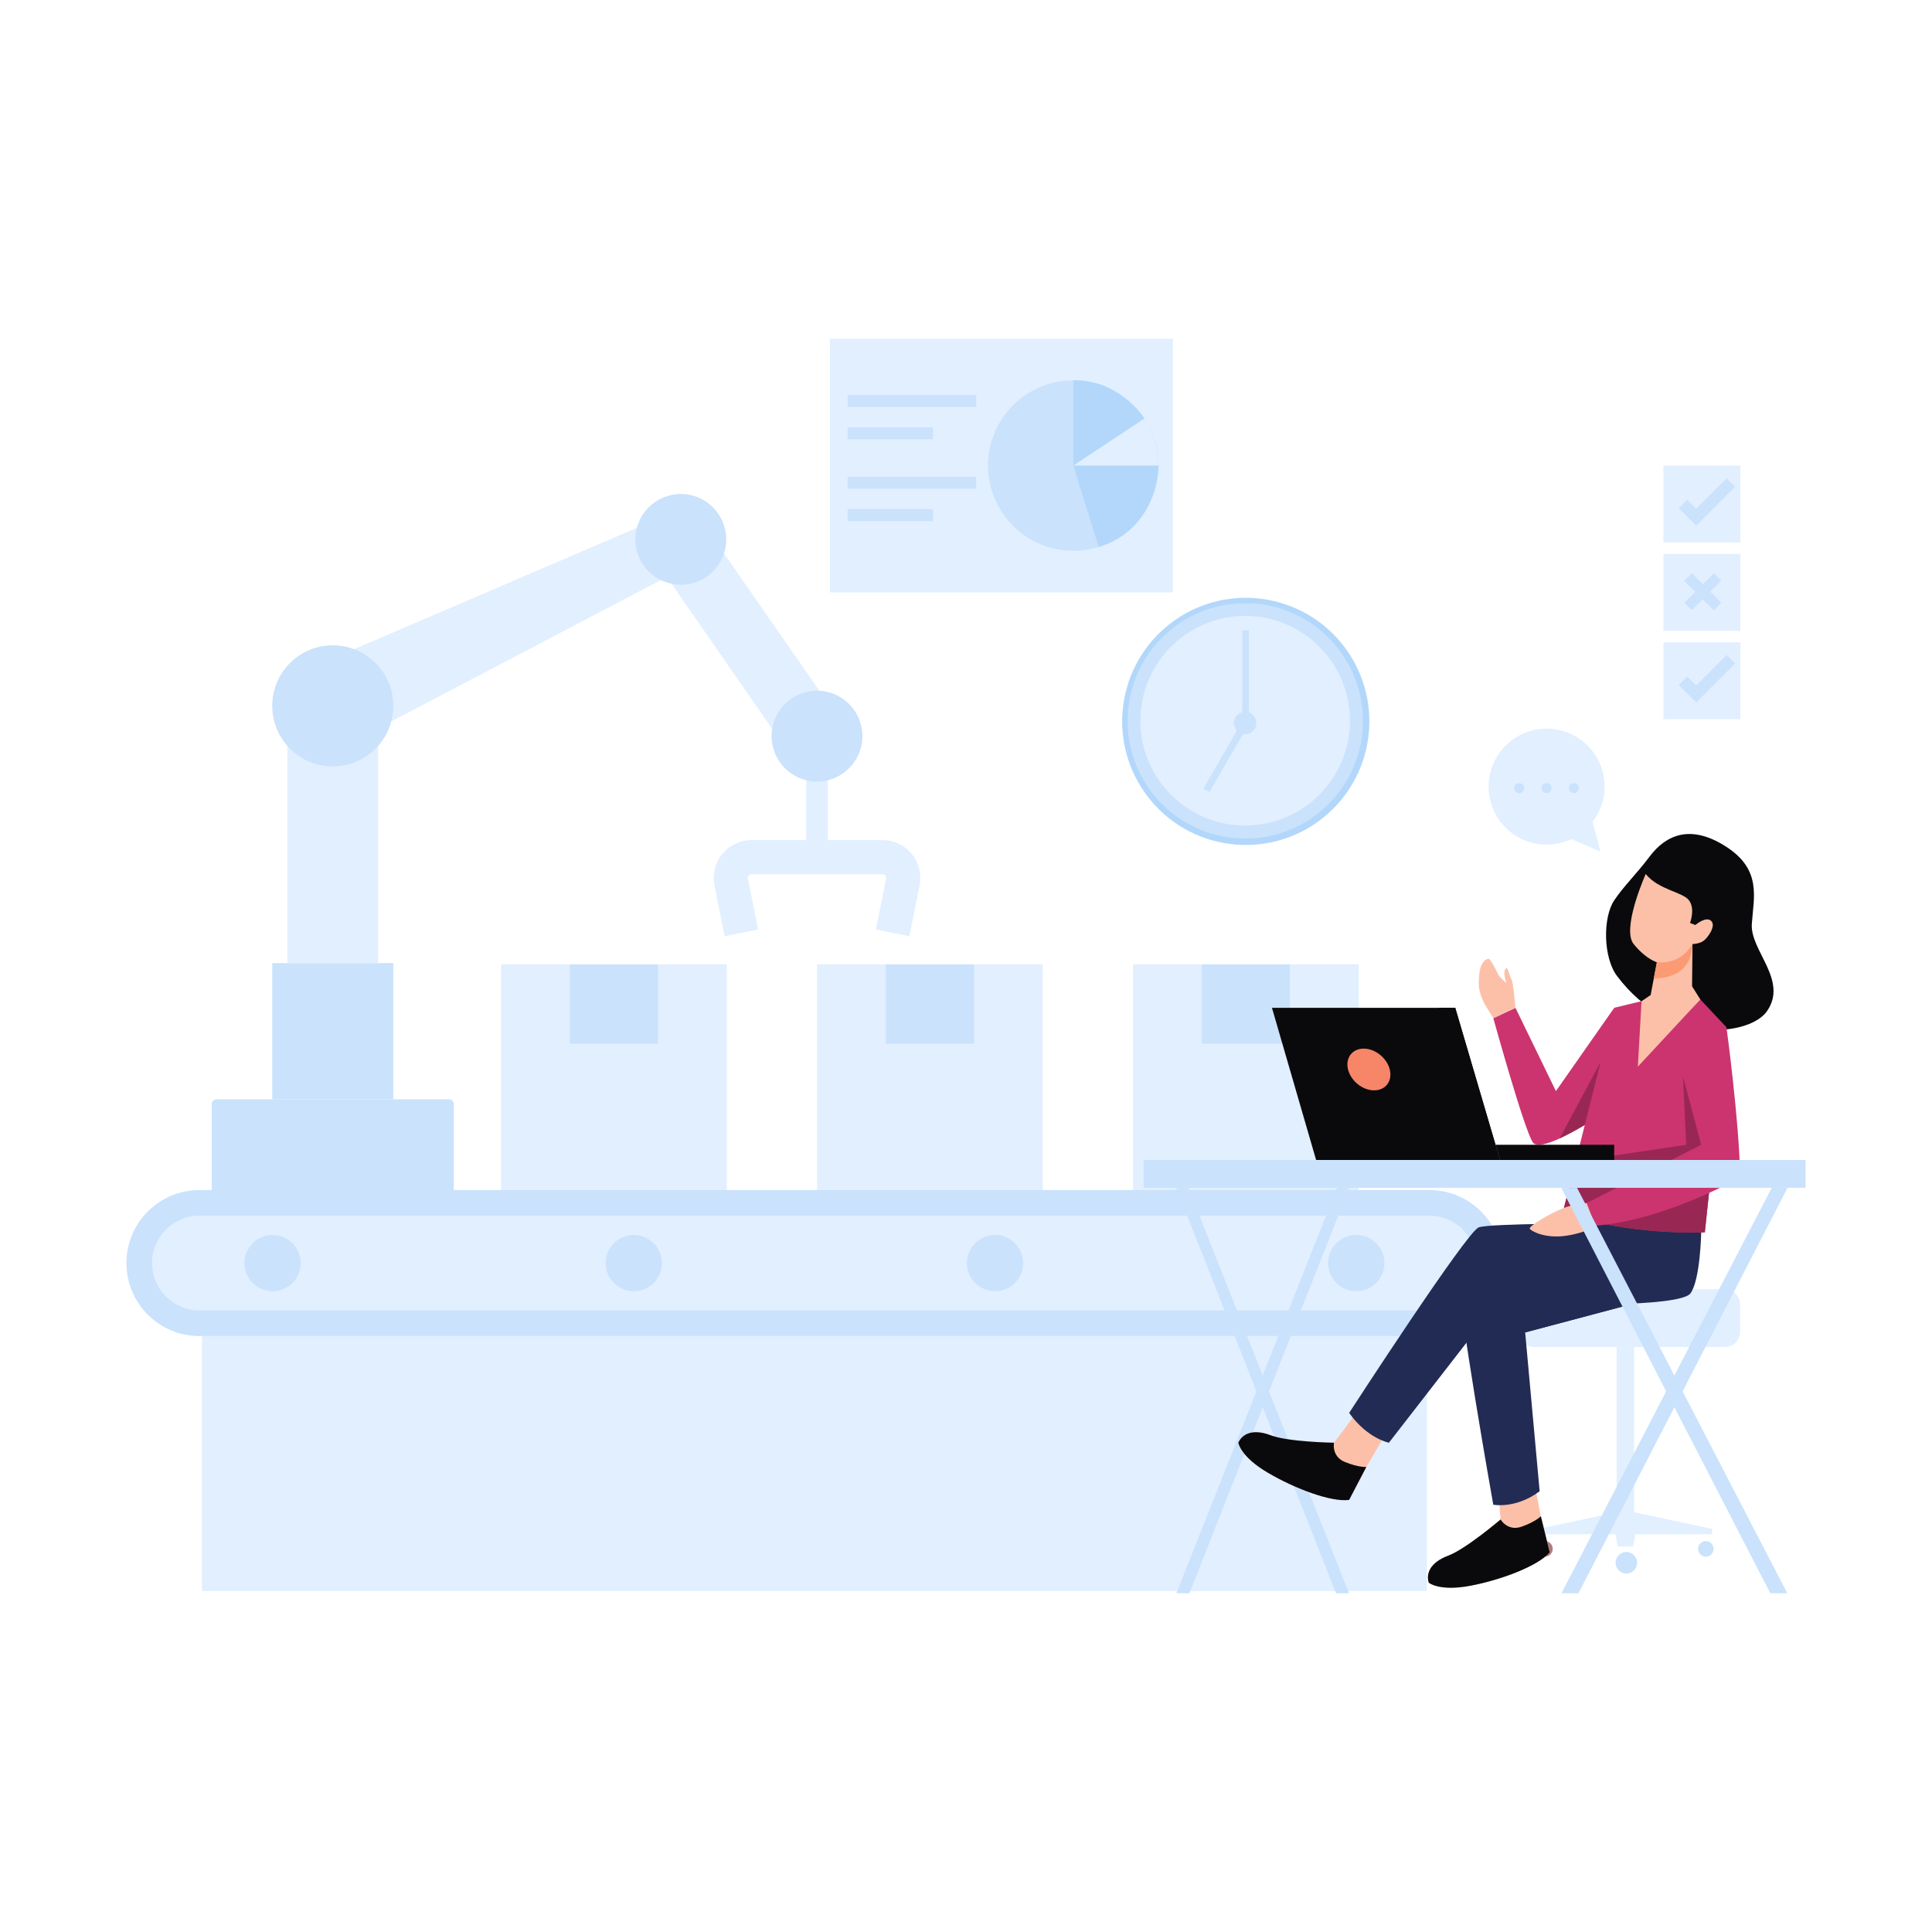 <?xml version="1.0" encoding="utf-8"?>
<svg xmlns="http://www.w3.org/2000/svg" enable-background="new 0 0 850 850" id="Layer_1" version="1.1" viewBox="0 0 850 850" x="0" y="0">
  <rect fill="#e1efff" height="36.51" width="9.53" x="354.69" y="340.61"/>
  <polygon fill="#e1efff" points="172.14 317.39 290.74 255.21 280.22 232.24 155.78 285.61"/>
  <polygon fill="#e1efff" points="295.4 256.88 295.47 256.88 339.74 320.66 360.52 303.95 318.51 243.5"/>
  <path d="M199.66,523.59H93.14v-37.84c0-1.17,0.95-2.11,2.11-2.11h102.3c1.17,0,2.11,0.95,2.11,2.11V523.59z" fill="#cae2fc"/>
  <rect fill="#cae2fc" height="59.92" width="53.26" x="119.77" y="423.72"/>
  <rect fill="#e1efff" height="103.06" width="39.95" x="126.43" y="320.66"/>
  <circle cx="146.4" cy="310.54" fill="#cae2fc" r="26.63"/>
  <circle cx="299.53" cy="237.3" fill="#cae2fc" r="19.97"/>
  <circle cx="359.45" cy="323.86" fill="#cae2fc" r="19.97"/>
  <path d="M318.8,411.88l-4.47-22.34c-0.98-4.91,0.28-9.95,3.45-13.83c3.18-3.87,7.87-6.1,12.88-6.1h57.57&#xD;&#xA;			c5.01,0,9.71,2.22,12.88,6.1c3.18,3.87,4.43,8.91,3.45,13.83l-4.47,22.34l-14.72-2.94l4.47-22.34c0.13-0.63-0.12-1.09-0.34-1.37&#xD;&#xA;			c-0.22-0.27-0.63-0.6-1.27-0.6h-57.57c-0.64,0-1.05,0.33-1.27,0.6c-0.23,0.27-0.47,0.74-0.34,1.37l4.47,22.34L318.8,411.88z" fill="#e1efff"/>
  <path d="M628.88,587.82H87.74c-17.74,0-32.12-14.38-32.12-32.12v0c0-17.74,14.38-32.12,32.12-32.12h541.14&#xD;&#xA;			c17.74,0,32.12,14.38,32.12,32.12v0C661,573.44,646.62,587.82,628.88,587.82z" fill="#cae2fc"/>
  <path d="M87.74,576.56c-11.5,0-20.86-9.36-20.86-20.86c0-11.5,9.36-20.86,20.86-20.86h541.14&#xD;&#xA;			c11.5,0,20.86,9.36,20.86,20.86c0,11.5-9.36,20.86-20.86,20.86H87.74z" fill="#e1efff"/>
  <circle cx="596.7" cy="555.71" fill="#cae2fc" r="12.36"/>
  <circle cx="437.77" cy="555.71" fill="#cae2fc" r="12.36"/>
  <circle cx="278.85" cy="555.71" fill="#cae2fc" r="12.36"/>
  <circle cx="119.92" cy="555.71" fill="#cae2fc" r="12.36"/>
  <rect fill="#e1efff" height="112.18" width="538.88" x="88.87" y="587.82"/>
  <rect fill="#e1efff" height="99.31" width="99.31" x="220.45" y="424.28"/>
  <rect fill="#cae2fc" height="34.9" width="38.73" x="250.74" y="424.28"/>
  <rect fill="#e1efff" height="99.31" width="99.31" x="359.45" y="424.28"/>
  <rect fill="#cae2fc" height="34.9" width="38.73" x="389.74" y="424.28"/>
  <rect fill="#e1efff" height="99.31" width="99.31" x="498.46" y="424.28"/>
  <rect fill="#cae2fc" height="34.9" width="38.73" x="528.74" y="424.28"/>
  <polygon fill="#cae2fc" points="522.82 522.6 517.53 522.65 587.8 700.97 593.51 700.97"/>
  <polygon fill="#cae2fc" points="588.27 522.6 593.57 522.65 523.3 700.97 517.58 700.97"/>
  <rect fill="#e1efff" height="78.72" width="7.65" x="711.28" y="592.65"/>
  <circle cx="679.71" cy="681.44" fill="#b07a7b" r="3.42"/>
  <circle cx="750.5" cy="681.44" fill="#cae2fc" r="3.42"/>
  <path d="M710.79,687.55c0,2.61,2.12,4.73,4.73,4.73c2.61,0,4.73-2.12,4.73-4.73c0-2.61-2.12-4.73-4.73-4.73&#xD;&#xA;								C712.91,682.82,710.79,684.94,710.79,687.55z" fill="#cae2fc"/>
  <polygon fill="#e1efff" points="753.28 672.64 715.11 664.53 708.96 665.84 708.96 665.84 676.93 672.64 676.93 675.01 710.72 675.01 711.76 680.39 715.11 680.39 718.46 680.39 719.5 675.01 753.28 675.01"/>
  <path d="M674.88,592.65h83.92c3.75,0,6.79-3.04,6.79-6.79v-11.84c0-3.75-3.04-6.79-6.79-6.79h-83.92&#xD;&#xA;						c-3.75,0-6.79,3.04-6.79,6.79v11.84C668.1,589.61,671.14,592.65,674.88,592.65z" fill="#e1efff"/>
  <path d="M711.47,429.46c-6.2-8.2-6.33-25.83-1.28-33.35c4.27-6.35,10.04-11.88,15.58-19.27&#xD;&#xA;						c7.3-9.71,18.22-14.35,33.8-4.24c15.58,10.11,11.98,22.14,11.16,33.89c-0.82,11.75,16.26,24.87,6.56,38.54&#xD;&#xA;						C770.02,455.29,735.15,460.8,711.47,429.46z" fill="#0a0a0c"/>
  <path d="M681.81,682.97c-5.16,5.99-21.17,12.08-34.88,14.7c-13.73,2.61-18.32-1.36-18.32-1.36&#xD;&#xA;						c-1.3-3.97,0.56-8.87,8.49-11.86c7.94-2.99,23.09-15.95,23.09-15.95l-0.27-3.32l-0.82-10.41l16.22-0.96l1.9,9.79l0.68,3.51&#xD;&#xA;						L681.81,682.97z" fill="#fcc0a9"/>
  <path d="M677.92,667.09l3.89,15.88c-5.15,5.99-21.16,12.08-34.89,14.69c-13.73,2.61-18.32-1.35-18.32-1.35&#xD;&#xA;						c-1.29-3.96,0.56-8.87,8.5-11.86c7.93-2.98,23.09-15.95,23.09-15.95s3.05,5.32,9.19,3.19&#xD;&#xA;						C675.52,669.56,677.92,667.09,677.92,667.09z" fill="#0a0a0c"/>
  <path d="M607.98,633.71l-3.72,6.34l-3.13,5.35l-7.57,14.49c-7.82,1.09-23.86-4.92-35.89-12.03&#xD;&#xA;						c-12.03-7.11-12.85-13.12-12.85-13.12c1.65-3.83,6.29-6.29,14.22-3.28c7.92,3,27.87,3.28,27.87,3.28l5.85-7.81l2.4-3.21&#xD;&#xA;						L607.98,633.71z" fill="#fcc0a9"/>
  <path d="M671.01,586.21l6.37,69.88c-10.56,7.87-20.4,5.92-20.4,5.92s-16.4-92.15-14.95-100.17&#xD;&#xA;						c1.45-8.01,45.56-28.5,45.56-28.5l26.95,6.73l3.46,26.36l0.92,7.04L671.01,586.21z" fill="#222b54"/>
  <polygon fill="#222b54" points="718.93 573.48 671.01 586.21 652.45 581.4 660.26 571.33 699.81 562.95 718.01 566.44"/>
  <path d="M748.46,542.22c0,0-0.37,20.91-4.74,26.83c-4.37,5.92-59.41,5.92-83.46,2.27l-49.2,63.42&#xD;&#xA;						c0,0-9.48-1.82-17.49-13.12c0,0,51.74-79.82,57.03-81.64c5.29-1.82,54.22-1.67,54.22-1.67S729.51,535.35,748.46,542.22z" fill="#222b54"/>
  <path d="M710.19,443.4l-3.46,34.62l-1.17,11.65c0,0-10.48,7.11-19.38,11.19c-5.46,2.51-10.34,3.88-11.79,1.75&#xD;&#xA;						c-3.83-5.6-17.39-54.65-17.39-54.65l9.74-4.55l17.8,36.63L710.19,443.4z" fill="#cc346f"/>
  <path d="M706.72,478.02l-1.17,11.65c0,0-10.48,7.11-19.38,11.19l18.04-33.67L706.72,478.02z" fill="#992753"/>
  <path d="M666.72,443.4l-9.74,4.55c0,0-1.42-2.39-3.19-5.19c-1.78-2.79-3.03-6.73-3.16-8.88&#xD;&#xA;						c-0.13-2.16,0.06-7.13,1.14-9.29c1.08-2.15,2.1-2.54,3.05-2.79c0.96-0.26,4.64,7.5,4.64,7.5l3.18,3.25c0,0-0.25-1.02-0.63-2.93&#xD;&#xA;						c-0.38-1.91,0-3.25,0.7-3.63c0.7-0.38,1.46,3.43,2.29,4.89C665.84,432.35,666.72,443.4,666.72,443.4z" fill="#fcc0a9"/>
  <path d="M759.57,451.96l-4.01,38.08l-5.5,52.12c0,0-34.77,1.68-62.46-8.83l5.63-22.44l16.96-67.51l12.03-2.91&#xD;&#xA;						l25.87-0.74L759.57,451.96z" fill="#cc346f"/>
  <path d="M755.56,490.05l-5.5,52.12c0,0-34.77,1.68-62.46-8.83l5.63-22.44l48.63-7.24l-1.42-30.14L755.56,490.05z" fill="#992753"/>
  <g>
    <path d="M749.37,414.02c-1.87,1.27-4.74,1.32-4.74,1.32l-0.19,18.59l3.65,5.83l-6.01,6.38l-21.5,23.14l1.63-28.78&#xD;&#xA;						l4.01-2.74l1.7-8.96l1.03-5.45c0,0-4.74-1.27-10.21-8.01c-0.31-0.39-0.57-0.82-0.78-1.31c-3.49-8.09,6.08-29.49,6.08-29.49&#xD;&#xA;						c5.83,7.11,16.39,7.84,19.13,11.67c2.74,3.83,0.36,9.84,0.36,9.84l2.38,0.92c0,0,4.55-4.01,6.92-1.83&#xD;&#xA;						C755.2,407.33,751.23,412.75,749.37,414.02z" fill="#fcc0a9"/>
  </g>
  <g>
    <path d="M601.13,645.4l-7.57,14.49c-7.82,1.09-23.86-4.92-35.89-12.03c-12.03-7.11-12.85-13.12-12.85-13.12&#xD;&#xA;						c1.65-3.83,6.29-6.29,14.22-3.28c7.92,3,27.87,3.28,27.87,3.28s-1.23,6.01,4.79,8.47C597.71,645.67,601.13,645.4,601.13,645.4z" fill="#0a0a0c"/>
  </g>
  <g>
    <path d="M759.57,451.97c0,0,5.65,41.09,6.01,66.01c0,0-32.87,18.89-63.78,21.28l-3.7-9.97l50.35-25.62l-8.02-30.13&#xD;&#xA;						C740.44,473.53,744.09,459.8,759.57,451.97z" fill="#cc346f"/>
  </g>
  <g>
    <path d="M698.11,529.28c0,0-5.41,0.31-10.51,2.32c-5.1,2-15.45,7.94-14.53,9.07c0.92,1.13,7,4.41,16.26,2.96&#xD;&#xA;						c9.26-1.46,12.48-4.37,12.48-4.37L698.11,529.28z" fill="#fcc0a9"/>
  </g>
  <g>
    <rect fill="#cae2fc" height="12.25" width="291.2" x="503.18" y="510.34"/>
    <polygon fill="#0a0a0c" points="579.03 510.34 559.61 443.4 640.25 443.4 659.93 510.34"/>
    <polygon fill="#0a0a0c" points="659.94 510.35 652.65 510.35 632.96 443.4 640.25 443.4"/>
    <polygon fill="#0a0a0c" points="659.94 510.35 710.19 510.35 710.19 503.66 657.97 503.66"/>
    <path d="M611.44,470.53c1.26,5.07-1.82,9.18-6.89,9.18c-5.07,0-10.2-4.11-11.47-9.18&#xD;&#xA;						c-1.26-5.07,1.82-9.18,6.89-9.18S610.17,465.46,611.44,470.53z" fill="#f78567"/>
    <polygon fill="#cae2fc" points="693.83 522.6 686.91 522.65 778.86 700.97 786.34 700.97"/>
    <polygon fill="#cae2fc" points="779.48 522.6 786.41 522.65 694.46 700.97 686.98 700.97"/>
  </g>
  <g>
    <path d="M700.67,361.6c3.3-4.3,5.29-9.67,5.29-15.51c0-14.09-11.42-25.51-25.51-25.51s-25.51,11.42-25.51,25.51&#xD;&#xA;					c0,14.09,11.42,25.51,25.51,25.51c3.9,0,7.58-0.9,10.89-2.47l12.8,5.56L700.67,361.6z" fill="#e1efff"/>
    <path d="M670.6,346.73c0,1.21-0.98,2.19-2.19,2.19c-1.21,0-2.19-0.98-2.19-2.19s0.98-2.19,2.19-2.19&#xD;&#xA;					C669.62,344.54,670.6,345.52,670.6,346.73z" fill="#cae2fc"/>
    <path d="M682.63,346.73c0,1.21-0.98,2.19-2.19,2.19c-1.21,0-2.19-0.98-2.19-2.19s0.98-2.19,2.19-2.19&#xD;&#xA;					C681.65,344.54,682.63,345.52,682.63,346.73z" fill="#cae2fc"/>
    <path d="M694.65,346.73c0,1.21-0.98,2.19-2.19,2.19c-1.21,0-2.19-0.98-2.19-2.19s0.98-2.19,2.19-2.19&#xD;&#xA;					C693.68,344.54,694.65,345.52,694.65,346.73z" fill="#cae2fc"/>
  </g>
  <g>
    <path d="M728.96,423.35l-1.37,7.22c12.26-0.49,16.6-6.49,17.04-15.23C741.38,420.55,736.7,423.92,728.96,423.35z" fill="#fc9a73"/>
  </g>
  <g>
    <circle cx="548.11" cy="317.39" fill="#b2d7fb" r="54.37" transform="rotate(-76.962 548.092 317.4)"/>
    <circle cx="547.87" cy="317.15" fill="#cae2fc" r="51.78" transform="rotate(-45.001 547.872 317.158)"/>
    <circle cx="547.82" cy="317.09" fill="#e1efff" r="46.12"/>
    <circle cx="547.82" cy="318.09" fill="#cae2fc" r="4.93"/>
    <rect fill="#cae2fc" height="36.53" width="2.92" x="546.56" y="277.29"/>
    <rect fill="#cae2fc" height="3.04" transform="rotate(-60 538.666 334.098)" width="31.41" x="522.94" y="332.56"/>
  </g>
  <g>
    <rect fill="#e1efff" height="33.82" width="33.82" x="731.85" y="204.83"/>
    <polygon fill="#cae2fc" points="746.25 231.27 738.59 223.6 742.3 219.88 746.25 223.83 759.65 210.43 763.37 214.15"/>
    <rect fill="#e1efff" height="33.82" width="33.82" x="731.85" y="282.61"/>
    <polygon fill="#cae2fc" points="746.25 309.05 738.59 301.38 742.3 297.67 746.25 301.61 759.65 288.21 763.37 291.93"/>
    <rect fill="#e1efff" height="33.82" width="33.82" x="731.85" y="243.72"/>
    <path d="M741.01,265.19l4.83-4.83l-4.87-4.87l3.33-3.33l4.87,4.87l4.83-4.83l3.25,3.25l-4.83,4.83l4.88,4.88&#xD;&#xA;				l-3.33,3.33l-4.88-4.88l-4.83,4.83L741.01,265.19z" fill="#cae2fc"/>
  </g>
  <g>
    <rect fill="#e1efff" height="111.6" width="150.9" x="365.11" y="149.03"/>
    <circle cx="472.22" cy="204.83" fill="#cae2fc" r="37.51"/>
    <path d="M472.22,167.32v37.51l31.3-20.68C503.52,184.15,492.57,166.9,472.22,167.32z" fill="#b2d7fb"/>
    <path d="M472.22,204.83h37.51c0,0-0.19-12.26-6.21-20.68L472.22,204.83z" fill="#e1efff"/>
    <path d="M472.22,204.83h37.51c0,0,0,27.76-26.36,35.83L472.22,204.83z" fill="#b2d7fb"/>
    <rect fill="#cae2fc" height="5.22" width="56.55" x="372.93" y="173.8"/>
    <g>
      <rect fill="#cae2fc" height="5.22" width="37.53" x="372.93" y="188.02"/>
    </g>
    <g>
      <rect fill="#cae2fc" height="5.22" width="56.55" x="372.93" y="209.79"/>
    </g>
    <g>
      <rect fill="#cae2fc" height="5.22" width="37.53" x="372.93" y="224.01"/>
    </g>
  </g>
</svg>